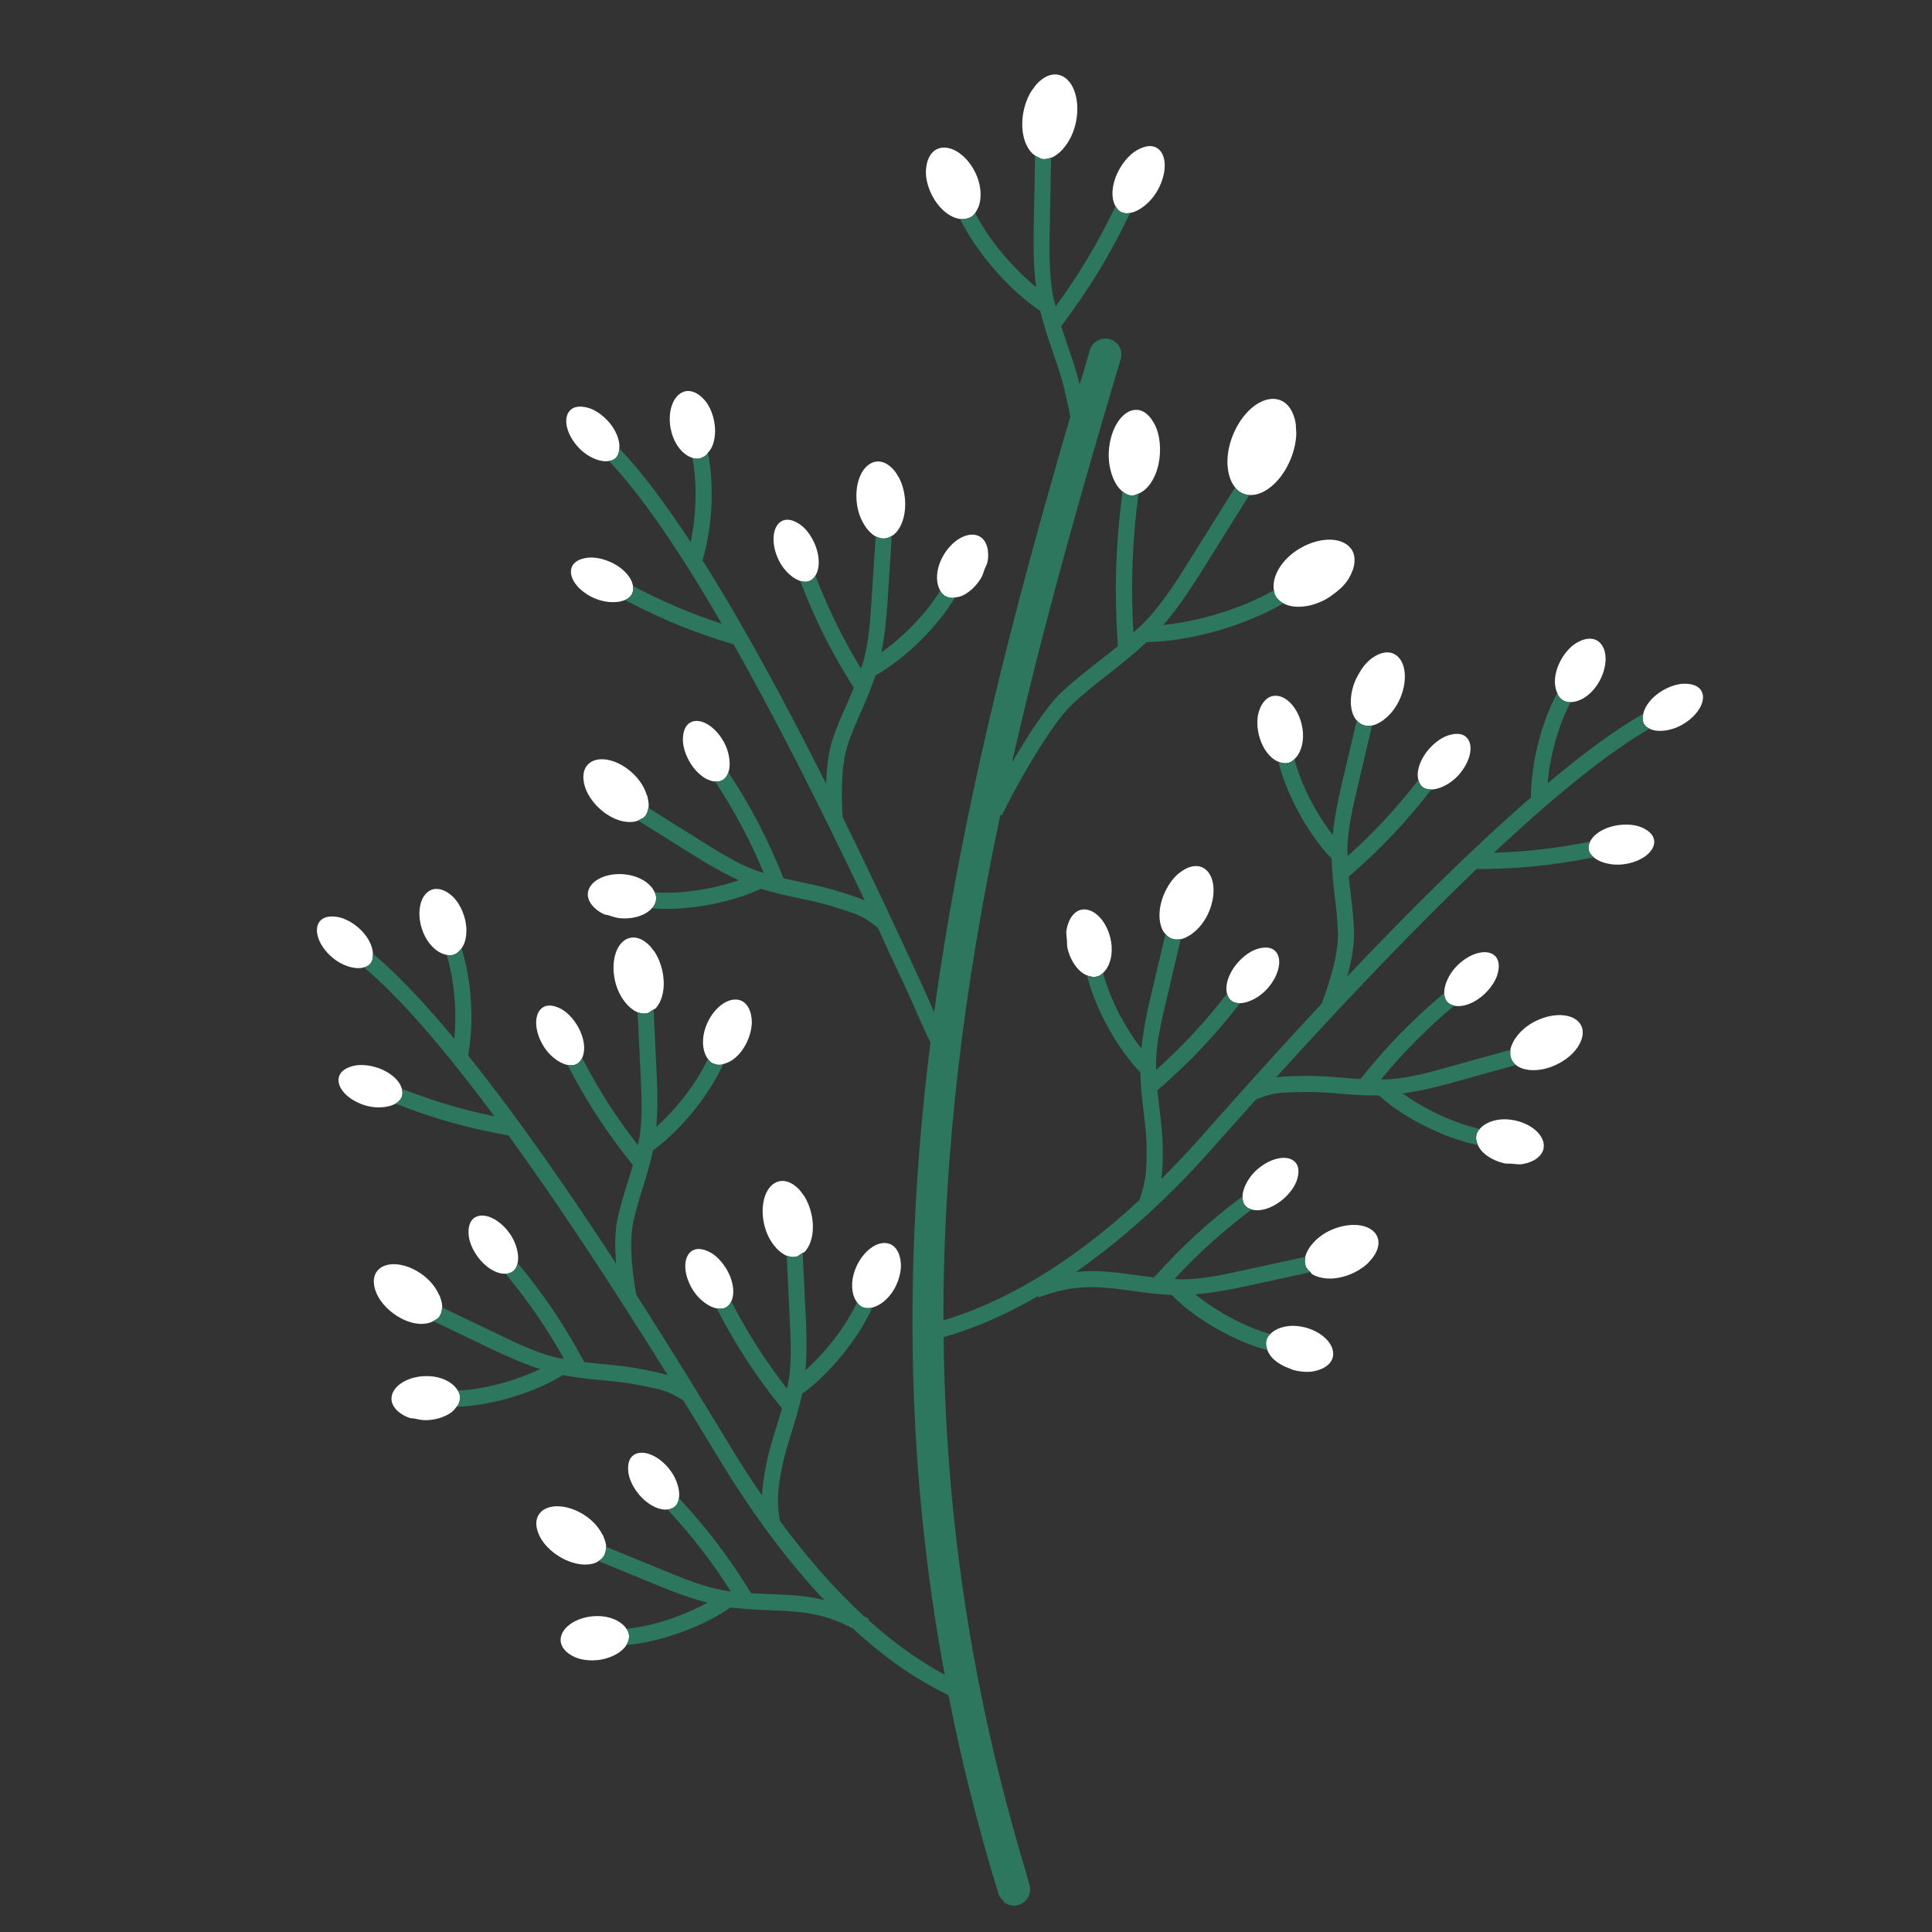 <svg xmlns="http://www.w3.org/2000/svg" xmlns:xlink="http://www.w3.org/1999/xlink" id="Calque_1" x="0px" y="0px" width="500px" height="500px" viewBox="0 0 500 500" xml:space="preserve">
<rect x="0" y="0" width="500" height="500" fill="#333333" stroke="none"/>
<g>
	<path fill="#FFFFFF" d="M353.772,327.144c0.002-0.003,0.008-0.006,0.008-0.006c0.243-0.215,0.415-0.453,0.63-0.68   c0.012-0.011,0.017-0.022,0.028-0.033c-0.222,0.238-0.403,0.486-0.661,0.713C353.777,327.138,353.774,327.141,353.772,327.144z"></path>
	<path fill="#FFFFFF" d="M184.45,275.192c0.166,0.083,0.348,0.104,0.52,0.16C184.792,275.306,184.615,275.272,184.45,275.192   L184.45,275.192z"></path>
	<path fill="#FFFFFF" d="M404.803,181.41c0.006,0.002,0.018,0.002,0.018,0.002c0.188,0.093,0.384,0.138,0.58,0.186   c-0.199-0.048-0.398-0.093-0.586-0.186C404.814,181.413,404.809,181.413,404.803,181.41z"></path>
	<polygon fill="#FFFFFF" points="251.176,56.226 251.179,56.221 251.174,56.228  "></polygon>
	<polygon fill="#FFFFFF" points="117.264,247.118 117.27,247.12 117.264,247.118  "></polygon>
	<path fill="#FFFFFF" d="M303.142,242.882c0,0,0.003-0.001,0.009,0c-0.006-0.001-0.012-0.001-0.012-0.001L303.142,242.882z"></path>
	<path fill="#FFFFFF" d="M352.649,187.58c0.003,0.002,0.009,0,0.009,0c0.393,0.16,0.805,0.239,1.228,0.262   c-0.423-0.026-0.835-0.104-1.23-0.264C352.655,187.579,352.652,187.583,352.649,187.58z"></path>
	<path fill="#FFFFFF" d="M354.496,187.802c0.279-0.021,0.562-0.021,0.844-0.091c-0.285,0.072-0.564,0.071-0.847,0.091   C354.496,187.802,354.496,187.802,354.496,187.802z"></path>
	<polygon fill="#FFFFFF" points="119.053,361.465 119.047,361.457 119.053,361.465  "></polygon>
	<polygon fill="#FFFFFF" points="162.783,423.086 162.778,423.078 162.78,423.086  "></polygon>
	<polygon fill="#FFFFFF" points="162.783,423.086 162.778,423.078 162.783,423.086  "></polygon>
	<path fill="#FFFFFF" d="M204.794,325.28c0.415,0.053,0.835,0.045,1.25-0.044c0,0,0.006,0,0.008,0   c0.467-0.1,0.815-0.453,1.216-0.702c0.158-0.1,0.329-0.157,0.476-0.276c0.157-0.13,0.373-0.146,0.52-0.299   c0.622-0.652,1.123-1.509,1.479-2.51c0.177-0.503,0.321-1.039,0.426-1.605c0.31-1.7,0.276-3.663-0.177-5.687   c-0.395-1.767-1.062-3.361-1.896-4.683c-0.171-0.271-0.376-0.47-0.559-0.719c-0.251-0.326-0.489-0.688-0.76-0.971   c-0.456-0.473-0.942-0.87-1.438-1.196c-0.014-0.009-0.024-0.022-0.036-0.033v0.003c-1.161-0.761-2.408-1.109-3.616-0.849   c-3.381,0.727-5.142,5.688-3.937,11.079c0.583,2.62,1.792,4.771,3.24,6.285c-0.042-0.027-0.083-0.049-0.127-0.077   c0.1,0.105,0.205,0.177,0.304,0.276c0.215,0.216,0.428,0.42,0.658,0.603c0.481,0.398,0.976,0.741,1.487,0.979   c0.022,0.009,0.044,0.033,0.066,0.045c0.077,0.033,0.155,0.066,0.232,0.094c0.188,0.069,0.376,0.089,0.564,0.138   C204.38,325.187,204.584,325.259,204.794,325.28z"></path>
	<path fill="#FFFFFF" d="M223.03,338.185c0.006,0.002,0.008,0.011,0.011,0.011c0.008,0.006,0.014,0,0.025,0.006   c0.835,0.403,1.764,0.426,2.714,0.182c0.802-0.204,1.614-0.586,2.405-1.152c1.438-1.031,2.795-2.573,3.74-4.594   c0.683-1.457,1.081-2.953,1.203-4.346c0.083-0.971-0.008-1.86-0.183-2.689c-0.039-0.186-0.077-0.359-0.133-0.537   c-0.099-0.348-0.227-0.68-0.37-0.992c-0.088-0.19-0.199-0.356-0.307-0.527c-0.074-0.122-0.146-0.249-0.229-0.359   c-0.047-0.059-0.077-0.133-0.121-0.188c0.011,0.022,0.011,0.056,0.022,0.077c-0.337-0.417-0.735-0.773-1.213-1.009   c-2.823-1.385-6.798,1.104-8.885,5.557c-1.41,3.016-1.501,6.073-0.6,8.221v0.003c0.174,0.409,0.395,0.763,0.625,1.105   c0.022,0.033,0.039,0.077,0.064,0.11C222.132,337.532,222.524,337.933,223.03,338.185z"></path>
	<path fill="#FFFFFF" d="M187.999,338.286c0.558-0.343,0.951-0.876,1.249-1.489c0.99-2.057,0.572-5.385-1.31-8.486   c-0.802-1.321-1.764-2.438-2.781-3.281c-0.818-0.678-1.664-1.125-2.496-1.43c-1.286-0.473-2.535-0.522-3.524,0.083   c-2.411,1.477-2.383,5.943,0.066,9.974c1.037,1.711,2.355,2.966,3.698,3.851c0.868,0.572,1.747,0.938,2.582,1.103   C186.404,338.792,187.272,338.731,187.999,338.286z"></path>
	<path fill="#FFFFFF" d="M166.197,262.28c0.423,0.05,0.84,0.041,1.255-0.047c0.003,0,0.005,0.003,0.005,0.003v-0.003l0,0h0.003   c0.464-0.1,0.815-0.454,1.216-0.702c0.155-0.1,0.326-0.155,0.473-0.276c0.163-0.128,0.373-0.144,0.522-0.299   c0.622-0.652,1.122-1.51,1.476-2.51c0.177-0.503,0.321-1.04,0.426-1.606c0.312-1.7,0.276-3.661-0.174-5.684   c-0.396-1.769-1.064-3.366-1.899-4.687c-0.168-0.268-0.374-0.468-0.559-0.713c-0.249-0.332-0.486-0.691-0.757-0.973   c-0.448-0.466-0.929-0.855-1.415-1.18c-0.022-0.014-0.039-0.038-0.061-0.05l0.003,0.002c-1.164-0.76-2.408-1.108-3.616-0.849   c-3.381,0.725-5.145,5.685-3.939,11.077c0.586,2.623,1.797,4.778,3.246,6.293c-0.042-0.033-0.086-0.053-0.127-0.083   c0.1,0.11,0.208,0.183,0.31,0.284c0.21,0.208,0.415,0.407,0.63,0.584c0.487,0.396,0.981,0.74,1.493,0.979   c0.03,0.017,0.056,0.044,0.08,0.055c0.081,0.033,0.152,0.066,0.229,0.095c0.194,0.071,0.393,0.094,0.589,0.144   S165.998,262.258,166.197,262.28z"></path>
	<path fill="#FFFFFF" d="M184.444,275.187l0.006,0.006l0,0c0.166,0.08,0.343,0.113,0.52,0.16c0.122,0.033,0.235,0.083,0.354,0.11   c0.083,0.017,0.155,0.061,0.232,0.072c0.384,0.055,0.78,0.055,1.178,0c0.155-0.022,0.31-0.145,0.464-0.178   c1.465-0.34,2.98-1.266,4.265-2.78c0.71-0.841,1.352-1.83,1.872-2.941c0.683-1.462,1.078-2.955,1.2-4.351h0.005   c0.08-0.968-0.011-1.857-0.185-2.688c-0.039-0.185-0.08-0.359-0.13-0.536c-0.103-0.348-0.227-0.68-0.374-0.989   c-0.085-0.193-0.202-0.359-0.307-0.533c-0.077-0.125-0.149-0.246-0.232-0.357c-0.044-0.061-0.072-0.133-0.121-0.188   c0.011,0.022,0.011,0.055,0.022,0.077c-0.337-0.42-0.73-0.773-1.211-1.012c-2.822-1.382-6.8,1.105-8.887,5.557   c-1.407,3.016-1.498,6.075-0.597,8.221h-0.003l0.003,0.003c0.174,0.409,0.392,0.766,0.625,1.108   c0.022,0.033,0.039,0.077,0.063,0.11C183.537,274.528,183.93,274.935,184.444,275.187z"></path>
	<path fill="#FFFFFF" d="M149.41,275.283c0.553-0.34,0.945-0.871,1.244-1.49c0.992-2.054,0.575-5.385-1.311-8.486   c-0.802-1.324-1.764-2.438-2.781-3.281c-0.818-0.677-1.664-1.125-2.493-1.429c-1.289-0.47-2.538-0.52-3.522,0.083   c-2.413,1.476-2.383,5.943,0.061,9.974c1.039,1.708,2.358,2.963,3.698,3.848c0.868,0.572,1.747,0.935,2.579,1.105   C147.807,275.789,148.677,275.729,149.41,275.283z"></path>
	<path fill="#FFFFFF" d="M156.282,402.691c0.409-0.675,0.558-1.449,0.553-2.265c0-0.044,0.033-0.08,0.03-0.124   c0-0.086-0.002-0.163-0.008-0.249c-0.055-0.696-0.282-1.421-0.58-2.15c-0.122-0.29-0.216-0.577-0.371-0.868   c0.022,0.083,0.033,0.163,0.055,0.243c-0.926-1.907-2.538-3.806-4.843-5.263c-4.666-2.938-9.913-2.925-11.721,0.03   c-0.647,1.056-0.738,2.347-0.415,3.701l0.003,0.003c0.285,1.191,0.887,2.433,1.805,3.613c0.965,1.232,2.242,2.394,3.771,3.355   c1.167,0.735,2.366,1.288,3.544,1.653c2.35,0.729,4.6,0.724,6.236-0.017c0.205-0.094,0.37-0.232,0.553-0.349   C155.452,403.664,155.941,403.244,156.282,402.691L156.282,402.691z"></path>
	<polygon fill="#FFFFFF" points="162.783,423.086 162.778,423.078 162.783,423.086  "></polygon>
	<path fill="#FFFFFF" d="M162.783,423.089v-0.003h-0.003c0,0-0.002-0.006-0.002-0.008c-0.066-0.567-0.315-1.07-0.647-1.546   c-0.022-0.033-0.055-0.063-0.08-0.094c-0.246-0.335-0.506-0.663-0.832-0.962h-0.003h0.003c-1.714-1.57-4.622-2.505-7.922-2.179   c-4.882,0.487-8.544,3.42-8.188,6.552c0.061,0.53,0.266,1.022,0.547,1.487c-0.017-0.02-0.047-0.033-0.066-0.05   c0.036,0.063,0.097,0.116,0.136,0.177c0.075,0.116,0.168,0.227,0.257,0.337c0.127,0.158,0.246,0.321,0.398,0.471   c0.243,0.237,0.514,0.47,0.807,0.68c0.149,0.11,0.299,0.207,0.462,0.304c0.721,0.445,1.529,0.829,2.463,1.073   c1.352,0.348,2.886,0.47,4.484,0.309c1.142-0.11,2.194-0.381,3.167-0.734c0.47-0.169,0.907-0.371,1.327-0.586   c0.039-0.02,0.072-0.042,0.11-0.062c0.249-0.133,0.5-0.263,0.73-0.409c0.939-0.603,1.686-1.324,2.184-2.111   c0.522-0.824,0.774-1.72,0.669-2.643C162.783,423.092,162.783,423.092,162.783,423.089z"></path>
	<path fill="#FFFFFF" d="M175.72,387.709c0.122-0.852,0.061-1.811-0.188-2.825c-0.384-1.564-1.123-3.234-2.383-4.782   c-2.969-3.663-7.157-5.181-9.349-3.392c-0.896,0.732-1.266,1.93-1.25,3.306c0.006,0.888,0.144,1.839,0.509,2.834   c0.454,1.246,1.178,2.526,2.153,3.731c2.286,2.813,5.271,4.32,7.536,4.069c0.677-0.075,1.307-0.271,1.816-0.684   C175.223,389.428,175.587,388.638,175.72,387.709z"></path>
	<path fill="#FFFFFF" d="M113.723,340.725c0.448-0.646,0.641-1.415,0.68-2.23c0.003-0.045,0.036-0.078,0.039-0.122   c0.005-0.083,0.005-0.163,0.002-0.246c-0.014-0.699-0.196-1.435-0.456-2.187c-0.102-0.293-0.183-0.586-0.321-0.885   c0.022,0.089,0.025,0.166,0.039,0.249c-0.813-1.96-2.311-3.947-4.534-5.534c-4.489-3.201-9.725-3.488-11.698-0.636   c-0.708,1.018-0.868,2.303-0.619,3.677c0,0,0,0,0,0.006c0.11,0.6,0.298,1.219,0.564,1.841c0.263,0.622,0.608,1.246,1.034,1.86   c0.89,1.285,2.095,2.518,3.569,3.568c1.122,0.802,2.292,1.421,3.444,1.853c0.655,0.245,1.302,0.42,1.929,0.536   c0.097,0.017,0.188,0.011,0.285,0.027c0.531,0.08,1.05,0.133,1.542,0.122c0.047,0,0.088-0.012,0.136-0.017   c1.047-0.039,2.007-0.26,2.806-0.694c0.055-0.024,0.091-0.074,0.144-0.104C112.827,341.501,113.377,341.222,113.723,340.725z"></path>
	<path fill="#FFFFFF" d="M118.937,362.623c0.011-0.041,0.005-0.089,0.014-0.13c0.075-0.337,0.122-0.677,0.103-1.028   c0,0-0.006-0.006-0.006-0.008c-0.033-0.57-0.254-1.093-0.558-1.584c-0.02-0.033-0.053-0.066-0.072-0.1   c-0.227-0.346-0.47-0.686-0.776-1.001l-0.003-0.006l0,0c-1.62-1.664-4.467-2.764-7.781-2.626c-4.901,0.208-8.721,2.931-8.542,6.076   c0.031,0.536,0.208,1.039,0.462,1.515c-0.02-0.017-0.047-0.03-0.066-0.05c0.033,0.066,0.094,0.122,0.127,0.188   c0.069,0.116,0.155,0.227,0.232,0.34c0.122,0.168,0.232,0.34,0.376,0.5c0.229,0.255,0.486,0.498,0.769,0.728   c0.141,0.113,0.282,0.218,0.437,0.328c0.7,0.481,1.479,0.912,2.405,1.208c0.357,0.113,0.818,0.069,1.206,0.152   c1.039,0.222,2.079,0.465,3.248,0.415c1.202-0.05,2.335-0.26,3.364-0.581c1.067-0.337,2.026-0.793,2.814-1.354   c0.625-0.442,1.056-0.981,1.451-1.525c0.094-0.133,0.265-0.232,0.345-0.365C118.688,363.364,118.842,362.999,118.937,362.623z"></path>
	<path fill="#FFFFFF" d="M133.974,326.876c0.171-0.844,0.163-1.806-0.028-2.837c-0.293-1.584-0.934-3.292-2.106-4.914   c-2.756-3.823-6.85-5.576-9.136-3.917c-0.937,0.68-1.374,1.852-1.44,3.229c-0.039,0.89,0.044,1.844,0.349,2.863   c0.384,1.267,1.034,2.588,1.94,3.843c2.12,2.943,5.014,4.619,7.287,4.497c0.683-0.036,1.324-0.196,1.852-0.577   C133.38,328.559,133.786,327.796,133.974,326.876z"></path>
	<path fill="#FFFFFF" d="M104.037,283.712c0.199-0.62,0.149-1.277-0.03-1.936c-0.595-2.194-3.091-4.423-6.554-5.518   c-1.476-0.464-2.933-0.669-4.257-0.636c-1.064,0.03-1.996,0.252-2.825,0.569c-1.289,0.489-2.267,1.277-2.618,2.378   c-0.86,2.692,2.087,6.031,6.582,7.449c1.907,0.6,3.732,0.678,5.33,0.456c1.034-0.138,1.954-0.431,2.698-0.859   C103.174,285.148,103.777,284.524,104.037,283.712z"></path>
	<path fill="#FFFFFF" d="M96.518,246.821c-0.08-2.15-1.426-4.756-3.886-6.841c-1.184-1.001-2.447-1.751-3.682-2.229   c-0.99-0.384-1.932-0.538-2.82-0.565c-1.371-0.04-2.576,0.307-3.322,1.191c-1.825,2.16-0.393,6.381,3.204,9.429   c1.523,1.291,3.176,2.063,4.729,2.477c1.291,0.343,2.482,0.361,3.478,0.076c0.633-0.184,1.205-0.464,1.614-0.95   C96.408,248.727,96.557,247.808,96.518,246.821z"></path>
	<path fill="#FFFFFF" d="M117.264,247.118L117.264,247.118l0.005,0.001c0.003-0.001,0.003-0.004,0.003-0.003   c0.89-0.265,1.603-0.868,2.167-1.671c0.387-0.56,0.716-1.204,0.926-1.955c0.511-1.826,0.467-4.124-0.263-6.464   c-0.481-1.534-1.194-2.898-2.043-4.003c-0.589-0.767-1.258-1.358-1.949-1.849c-0.155-0.111-0.301-0.21-0.459-0.304   c-0.572-0.344-1.155-0.579-1.736-0.712c-0.055-0.012-0.111-0.032-0.163-0.042c-0.086-0.017-0.174-0.058-0.26-0.067   c0.042,0.017,0.08,0.054,0.119,0.072c-0.553-0.087-1.1-0.106-1.631,0.05c-3.024,0.894-4.29,5.412-2.831,10.091   c0.984,3.165,2.985,5.473,5.097,6.437v-0.001l0.006,0.001c0.4,0.184,0.807,0.296,1.208,0.391c0.039,0.01,0.08,0.031,0.116,0.038   c0.567,0.119,1.131,0.15,1.678-0.01H117.264z"></path>
	<path fill="#FFFFFF" d="M303.139,242.88c0,0,0.006,0,0.012,0.001c0.393,0.159,0.801,0.239,1.227,0.263   c0.194,0.012,0.393-0.026,0.592-0.04c0.205-0.014,0.409-0.003,0.614-0.042c0.085-0.015,0.165-0.032,0.248-0.053   c0.028-0.005,0.056-0.03,0.083-0.037c0.548-0.146,1.095-0.399,1.643-0.704c0.254-0.138,0.497-0.301,0.746-0.473   c0.116-0.08,0.234-0.134,0.348-0.221c-0.044,0.022-0.091,0.035-0.138,0.055c1.703-1.237,3.289-3.146,4.346-5.623   c2.167-5.099,1.343-10.284-1.85-11.585c-1.142-0.464-2.43-0.338-3.712,0.206c0,0,0,0,0.002-0.001c-0.002,0-0.005,0.003-0.005,0.003   c-0.003,0.001-0.003,0.001-0.003,0.003c-0.509,0.215-1.018,0.518-1.515,0.862c-0.605,0.42-1.2,0.912-1.759,1.519   c-1.066,1.155-2.012,2.609-2.728,4.282c-1.629,3.823-1.573,7.696-0.092,9.941c0.122,0.189,0.288,0.331,0.432,0.497   C302.059,242.224,302.542,242.639,303.139,242.88z"></path>
	<path fill="#FFFFFF" d="M284.049,252.684l0.003-0.001c0.003-0.003,0.008-0.007,0.014-0.009c0.545-0.158,1.001-0.487,1.415-0.891   c0.031-0.028,0.053-0.066,0.083-0.095c0.288-0.298,0.569-0.61,0.812-0.981l0.006-0.004l-0.003,0.001   c1.283-1.954,1.756-4.984,0.921-8.193c-1.238-4.745-4.699-7.883-7.729-7.01c-0.514,0.149-0.967,0.43-1.376,0.784   c0.014-0.022,0.022-0.05,0.036-0.071c-0.056,0.044-0.097,0.111-0.149,0.156c-0.108,0.1-0.202,0.213-0.302,0.323   c-0.135,0.151-0.276,0.291-0.397,0.464c-0.199,0.281-0.382,0.583-0.548,0.911c-0.083,0.166-0.154,0.33-0.227,0.507   c-0.285,0.689-0.497,1.453-0.613,2.283c-0.012,0.112-0.045,0.213-0.056,0.328c-0.011,0.107,0.011,0.229,0.017,0.341   c0.006,0.561,0.122,1.162,0.16,1.744c0.061,0.803-0.011,1.567,0.21,2.402c0.617,2.372,1.789,4.342,3.19,5.612   c0.572,0.52,1.188,0.889,1.813,1.15c0.893,0.374,1.808,0.497,2.692,0.249C284.029,252.684,284.038,252.687,284.049,252.684z"></path>
	<path fill="#FFFFFF" d="M320.919,259.624c0.856-0.02,1.791-0.243,2.753-0.655c1.481-0.639,3.013-1.644,4.346-3.146   c3.146-3.543,3.991-7.935,1.888-9.806c-0.859-0.765-2.098-0.933-3.45-0.69c-0.876,0.156-1.788,0.449-2.717,0.973   c-1.155,0.655-2.306,1.583-3.337,2.746c-2.418,2.728-3.441,5.927-2.844,8.124c0.183,0.657,0.47,1.248,0.956,1.683   C319.149,259.414,319.984,259.643,320.919,259.624z"></path>
	<path fill="#FFFFFF" d="M355.091,187.762c0.088-0.015,0.166-0.032,0.249-0.051c-0.282,0.071-0.564,0.071-0.844,0.091   C354.695,187.787,354.892,187.801,355.091,187.762z"></path>
	<path fill="#FFFFFF" d="M352.649,187.58c0.003,0.002,0.006-0.001,0.006-0.001c0.396,0.16,0.808,0.238,1.23,0.264   c0,0,0,0.001,0.003,0.001c0.024,0.001,0.049,0.015,0.074,0.017c0.177,0.007,0.356-0.045,0.533-0.058c0,0,0,0-0.003,0   c0.282-0.021,0.562-0.019,0.847-0.091c0.027-0.007,0.055-0.032,0.088-0.039c0.545-0.145,1.095-0.398,1.643-0.704   c0.251-0.138,0.491-0.3,0.74-0.47c0.119-0.082,0.238-0.135,0.354-0.224c-0.049,0.022-0.094,0.034-0.141,0.055   c1.703-1.237,3.287-3.147,4.343-5.624c2.173-5.097,1.346-10.285-1.847-11.583c-1.142-0.465-2.427-0.337-3.715,0.208l0.005-0.004   l-0.011,0.005c-1.128,0.481-2.256,1.275-3.272,2.381c-0.797,0.867-1.493,1.946-2.109,3.114c-0.207,0.39-0.439,0.75-0.616,1.168   c-0.542,1.274-0.898,2.554-1.078,3.777c-0.354,2.445,0,4.667,0.983,6.165c0.125,0.187,0.288,0.326,0.432,0.489   C351.563,186.918,352.05,187.335,352.649,187.58z"></path>
	<path fill="#FFFFFF" d="M333.557,197.383c0.009-0.001,0.012-0.007,0.017-0.01c0.548-0.16,1.007-0.489,1.421-0.893   c0.028-0.029,0.05-0.065,0.078-0.094c0.293-0.298,0.574-0.609,0.817-0.981v-0.002c1.283-1.955,1.753-4.983,0.918-8.193   c-1.238-4.744-4.693-7.884-7.724-7.009c-0.52,0.149-0.97,0.43-1.382,0.784c0.017-0.021,0.022-0.05,0.039-0.07   c-0.059,0.044-0.1,0.112-0.155,0.159c-0.102,0.098-0.199,0.21-0.299,0.318c-0.132,0.152-0.271,0.293-0.392,0.466   c-0.199,0.281-0.385,0.584-0.551,0.912c-0.085,0.166-0.154,0.329-0.229,0.507c-0.32,0.784-0.574,1.644-0.669,2.607l0.003,0.005   c-0.136,1.392-0.02,2.929,0.385,4.485c0.619,2.373,1.791,4.343,3.189,5.612c0.575,0.522,1.194,0.891,1.822,1.154   c0.896,0.375,1.818,0.5,2.709,0.245C333.557,197.382,333.557,197.383,333.557,197.383z"></path>
	<path fill="#FFFFFF" d="M370.433,204.322c0.854-0.018,1.791-0.239,2.75-0.654c1.484-0.637,3.011-1.645,4.349-3.146   c3.143-3.545,3.991-7.934,1.885-9.805c-0.859-0.766-2.098-0.934-3.449-0.691c-0.874,0.155-1.789,0.448-2.715,0.973   c-1.158,0.654-2.309,1.583-3.34,2.747c-2.421,2.727-3.441,5.929-2.841,8.124c0.177,0.657,0.467,1.25,0.95,1.681   C368.657,204.114,369.495,204.344,370.433,204.322z"></path>
	<path fill="#FFFFFF" d="M353.772,327.144c0.002-0.003,0.008-0.003,0.008-0.003c0.243-0.218,0.415-0.456,0.63-0.683   c-0.215,0.227-0.387,0.465-0.63,0.68C353.78,327.138,353.774,327.141,353.772,327.144z"></path>
	<path fill="#FFFFFF" d="M337.695,326.475c0.014,0.42,0.088,0.829,0.234,1.222c0.006,0.012-0.002,0.022,0,0.03   c0.238,0.617,0.73,1.07,1.23,1.513c0.152,0.138,0.202,0.343,0.376,0.464c0.495,0.338,1.092,0.581,1.733,0.779   c1.271,0.393,2.77,0.525,4.4,0.315c1.222-0.154,2.507-0.486,3.79-1.006c1.678-0.686,3.143-1.606,4.312-2.648   c0.002-0.003,0.005-0.006,0.005-0.006c0.258-0.227,0.439-0.475,0.661-0.713c0.763-0.812,1.393-1.658,1.78-2.523v-0.003   c0.569-1.277,0.724-2.565,0.276-3.718c-1.238-3.221-6.399-4.144-11.527-2.06c-2.49,1.012-4.423,2.562-5.688,4.246   c0.021-0.047,0.033-0.094,0.055-0.139c-0.088,0.111-0.144,0.232-0.227,0.346c-0.177,0.246-0.343,0.489-0.486,0.738   c-0.315,0.545-0.575,1.092-0.729,1.637c-0.012,0.027-0.033,0.052-0.042,0.08c-0.02,0.085-0.041,0.163-0.055,0.246   c-0.042,0.198-0.031,0.393-0.05,0.589C337.726,326.068,337.687,326.275,337.695,326.475z"></path>
	<path fill="#FFFFFF" d="M355.129,325.679c-0.198,0.257-0.461,0.497-0.69,0.746c-0.012,0.011-0.017,0.022-0.028,0.033   C354.654,326.198,354.922,325.947,355.129,325.679z"></path>
	<path fill="#FFFFFF" d="M327.808,346.659c-0.003,0.003-0.006,0.006-0.009,0.012c-0.273,0.897-0.163,1.835,0.207,2.753   c0.255,0.625,0.604,1.238,1.106,1.813c1.1,1.266,2.819,2.3,4.826,2.99c0.254,0.089,0.453,0.232,0.713,0.308   c1.548,0.434,3.08,0.577,4.473,0.473c0,0,0.003-0.006,0.009-0.006c0.965-0.077,1.821-0.315,2.612-0.622   c0.177-0.069,0.343-0.138,0.508-0.218c0.332-0.161,0.636-0.338,0.921-0.534c0.174-0.118,0.318-0.257,0.473-0.39   c0.11-0.094,0.221-0.186,0.32-0.287c0.05-0.056,0.116-0.094,0.163-0.149c-0.019,0.014-0.052,0.022-0.074,0.033   c0.365-0.403,0.652-0.852,0.812-1.366c0.926-3.018-2.145-6.54-6.855-7.866c-3.189-0.896-6.22-0.479-8.193,0.769   c-0.003,0-0.005,0-0.005,0.002c-0.376,0.235-0.691,0.515-0.99,0.799c-0.033,0.028-0.071,0.05-0.1,0.08   C328.311,345.659,327.979,346.112,327.808,346.659z"></path>
	<path fill="#FFFFFF" d="M322.273,312.034c0.42,0.495,1.006,0.796,1.658,0.989c2.182,0.642,5.396-0.326,8.16-2.697   c1.184-1.012,2.129-2.15,2.803-3.295c0.542-0.921,0.849-1.83,1.021-2.704c0.268-1.349,0.121-2.593-0.628-3.466   c-1.824-2.143-6.222-1.377-9.818,1.708c-1.523,1.311-2.555,2.822-3.218,4.296c-0.429,0.953-0.652,1.88-0.686,2.73   C321.527,310.541,321.721,311.388,322.273,312.034z"></path>
	<path fill="#FFFFFF" d="M390.844,272.911c0.039,0.423,0.136,0.832,0.31,1.222l0.003,0.003l0.003,0.006   c0.265,0.58,0.657,1.072,1.152,1.476c1.134,0.93,2.816,1.374,4.735,1.336c0.038,0,0.083-0.003,0.124-0.003   c0.611-0.02,1.235-0.069,1.888-0.188c1.211-0.227,2.478-0.633,3.727-1.227c1.643-0.78,3.055-1.783,4.169-2.892   c1.062-1.062,1.813-2.22,2.247-3.367l0.003-0.006c0.492-1.307,0.569-2.604,0.063-3.726c-1.421-3.146-6.632-3.771-11.629-1.398   c-2.433,1.149-4.274,2.808-5.443,4.561c0.02-0.047,0.03-0.094,0.047-0.141c-0.08,0.118-0.13,0.24-0.204,0.356   c-0.16,0.26-0.315,0.511-0.448,0.769c-0.282,0.561-0.509,1.119-0.636,1.669c-0.005,0.03-0.027,0.056-0.033,0.089   c-0.017,0.083-0.033,0.16-0.041,0.246c-0.03,0.201-0.012,0.398-0.017,0.6C390.854,272.5,390.824,272.71,390.844,272.911z"></path>
	<path fill="#FFFFFF" d="M382.122,293.604c-0.003,0.006-0.008,0.009-0.008,0.015c0,0.005,0,0.005,0,0.005   c-0.222,0.907-0.059,1.836,0.359,2.726c0.287,0.608,0.675,1.205,1.211,1.753c0.66,0.677,1.492,1.288,2.46,1.797   c0.965,0.508,2.067,0.917,3.262,1.18c0.619,0.136,1.166,0.036,1.77,0.086c0.458,0.039,0.932,0.097,1.393,0.133   c0.459,0.039,0.907,0.05,1.327-0.006c0.121-0.017,0.227-0.055,0.343-0.077c0.818-0.144,1.564-0.384,2.239-0.693   c0.174-0.081,0.331-0.158,0.497-0.246c0.318-0.178,0.614-0.376,0.888-0.586c0.169-0.128,0.307-0.274,0.45-0.415   c0.105-0.105,0.21-0.205,0.305-0.31c0.044-0.056,0.11-0.1,0.154-0.158c-0.02,0.015-0.05,0.025-0.072,0.039   c0.338-0.426,0.604-0.887,0.73-1.412c0.755-3.063-2.51-6.402-7.292-7.458c-3.234-0.714-6.239-0.122-8.139,1.235v-0.003h-0.005   c-0.359,0.26-0.658,0.556-0.945,0.857c-0.028,0.03-0.066,0.055-0.095,0.088C382.567,292.582,382.261,293.055,382.122,293.604z"></path>
	<path fill="#FFFFFF" d="M376.342,260.26c2.212,0.514,5.369-0.636,7.995-3.161c1.119-1.078,2.001-2.266,2.609-3.448   c0.489-0.948,0.746-1.875,0.868-2.755c0.188-1.363-0.028-2.596-0.824-3.426c-1.949-2.033-6.297-1.017-9.708,2.268   c-1.448,1.394-2.394,2.962-2.975,4.471c-0.376,0.979-0.559,1.926-0.544,2.782c0.017,0.938,0.276,1.766,0.862,2.376   C375.076,259.837,375.679,260.104,376.342,260.26z"></path>
	<path fill="#FFFFFF" d="M412.446,221.876c0.655,0.546,1.484,1,2.475,1.319c1.531,0.492,3.339,0.734,5.326,0.473   c4.686-0.618,8.196-3.391,7.843-6.189c-0.145-1.144-0.963-2.087-2.14-2.793c-0.758-0.455-1.637-0.836-2.676-1.046   c-1.3-0.266-2.771-0.316-4.307-0.115c-3.605,0.476-6.469,2.228-7.458,4.286c-0.299,0.616-0.468,1.258-0.388,1.904   C411.23,220.559,411.725,221.273,412.446,221.876z"></path>
	<path fill="#FFFFFF" d="M425.478,187.382c0.317,0.549,0.82,0.922,1.412,1.21c0.929,0.458,2.104,0.646,3.438,0.532   c1.606-0.137,3.37-0.611,5.105-1.617c4.1-2.373,6.283-6.279,4.879-8.723c-0.571-0.998-1.691-1.549-3.051-1.748   c-0.877-0.129-1.83-0.138-2.875,0.067c-1.305,0.256-2.688,0.775-4.03,1.555c-2.804,1.625-4.605,3.954-5.081,6.054   C425.06,185.682,425.038,186.611,425.478,187.382z"></path>
	<path fill="#FFFFFF" d="M404.803,181.41c0.006,0.002,0.012,0,0.018,0.002C404.82,181.413,404.809,181.413,404.803,181.41   c0.006,0.002,0.012,0.002,0.012,0.002c0.188,0.093,0.387,0.137,0.586,0.186c0.072,0.017,0.141,0.055,0.216,0.066   c0.271,0.047,0.558,0.059,0.846,0.049c0.041-0.001,0.086-0.015,0.127-0.017c0.415-0.024,0.829-0.064,1.261-0.174v-0.001   l0.003,0.001c2.258-0.582,4.646-2.506,6.197-5.448c2.291-4.353,1.871-9.019-0.938-10.421c-0.48-0.239-1.003-0.337-1.542-0.353   c0.021-0.007,0.05-0.023,0.074-0.029c-0.074-0.006-0.151,0.017-0.224,0.018c-0.139,0-0.276,0.018-0.415,0.032   c-0.207,0.021-0.409,0.03-0.619,0.079c-0.337,0.072-0.677,0.173-1.017,0.303c-0.172,0.066-0.335,0.14-0.509,0.221   c-0.763,0.362-1.531,0.828-2.25,1.479l-0.003,0.001c-1.037,0.941-1.99,2.159-2.742,3.585c-0.575,1.088-0.976,2.196-1.219,3.266   c-0.432,1.941-0.252,3.7,0.364,5.071c0.063,0.144,0.062,0.343,0.139,0.476C403.548,180.506,404.102,181.061,404.803,181.41z"></path>
	<path fill="#FFFFFF" d="M227.754,139.256c0.415,0.097,0.832,0.137,1.255,0.095l0.008,0.003v-0.001l0.002,0.001   c0.017-0.001,0.03-0.011,0.047-0.015c0.628-0.069,1.197-0.321,1.736-0.659c0.185-0.116,0.378-0.205,0.556-0.349   c0.343-0.289,0.663-0.633,0.956-1.022c0.879-1.172,1.507-2.77,1.786-4.604c0.188-1.222,0.221-2.547,0.072-3.921   c-0.194-1.805-0.677-3.466-1.36-4.875c-0.149-0.315-0.354-0.564-0.525-0.854c-0.196-0.327-0.373-0.683-0.594-0.97   c-0.401-0.525-0.838-0.979-1.302-1.363c-0.005-0.007-0.017-0.018-0.025-0.026l0.003,0.002c-1.07-0.886-2.267-1.372-3.494-1.249   c-3.439,0.341-5.75,5.072-5.152,10.57c0.287,2.672,1.244,4.948,2.515,6.616c-0.039-0.033-0.083-0.06-0.119-0.093   c0.085,0.118,0.185,0.202,0.273,0.314c0.188,0.233,0.371,0.458,0.575,0.662c0.431,0.448,0.887,0.846,1.366,1.14   c0.027,0.015,0.044,0.043,0.072,0.058c0.072,0.042,0.138,0.082,0.215,0.119c0.183,0.094,0.382,0.14,0.572,0.212   C227.381,139.118,227.566,139.212,227.754,139.256z"></path>
	<path fill="#FFFFFF" d="M244.439,154.15c0.658,0.421,1.421,0.612,2.229,0.596c0.157-0.003,0.326-0.106,0.486-0.125   c0.669-0.078,1.343-0.198,2.034-0.528c1.708-0.818,3.411-2.375,4.696-4.472c0.468-0.764,0.639-1.545,0.932-2.326   c0.238-0.626,0.625-1.251,0.75-1.86c0.193-0.954,0.201-1.851,0.121-2.695c-0.02-0.188-0.039-0.365-0.069-0.546   c-0.063-0.359-0.149-0.702-0.26-1.026c-0.066-0.206-0.16-0.385-0.249-0.573c-0.061-0.127-0.115-0.254-0.185-0.372   c-0.036-0.063-0.059-0.141-0.1-0.202c0.008,0.025,0.008,0.057,0.014,0.082c-0.29-0.456-0.642-0.854-1.092-1.143   c-2.648-1.696-6.877,0.331-9.448,4.524c-1.736,2.839-2.17,5.871-1.512,8.107l-0.005-0.003l0.003,0.004   c0.124,0.426,0.307,0.804,0.497,1.173c0.02,0.036,0.028,0.08,0.047,0.118c0.282,0.503,0.625,0.944,1.1,1.25   C244.434,154.139,244.434,154.146,244.439,154.15z"></path>
	<path fill="#FFFFFF" d="M209.629,150.297c0.589-0.275,1.042-0.76,1.401-1.341c1.219-1.932,1.175-5.288-0.348-8.584   c-0.647-1.406-1.476-2.621-2.394-3.574c-0.735-0.767-1.526-1.307-2.313-1.701c-1.228-0.617-2.463-0.806-3.508-0.315   c-2.56,1.194-3.035,5.639-1.056,9.923c0.837,1.818,2.007,3.213,3.24,4.243c0.802,0.667,1.631,1.126,2.438,1.386   C207.984,150.622,208.853,150.658,209.629,150.297z"></path>
	<path fill="#FFFFFF" d="M166.855,211.35c0.517-0.594,0.793-1.333,0.926-2.139c0.005-0.046,0.044-0.075,0.049-0.121   c0.011-0.083,0.025-0.16,0.033-0.245c0.064-0.695-0.033-1.45-0.21-2.224c-0.066-0.304-0.116-0.604-0.215-0.914   c0.008,0.085,0.005,0.166,0.011,0.251c-0.591-2.042-1.857-4.188-3.887-6.012c-4.097-3.69-9.266-4.564-11.543-1.952   c-0.815,0.933-1.122,2.193-1.028,3.585l-0.002-0.004l0.002,0.008c0.083,1.223,0.464,2.547,1.169,3.865   c0.741,1.376,1.802,2.738,3.148,3.95c0.426,0.384,0.868,0.734,1.313,1.056c0.119,0.084,0.238,0.151,0.357,0.231   c0.332,0.225,0.666,0.443,1,0.631c0.119,0.065,0.232,0.114,0.351,0.173c0.348,0.183,0.694,0.354,1.042,0.496   c0.083,0.033,0.16,0.057,0.243,0.087c0.39,0.149,0.774,0.276,1.156,0.376c0.039,0.008,0.072,0.014,0.105,0.023   c1.586,0.391,3.085,0.37,4.301-0.116c0.16-0.065,0.282-0.18,0.428-0.258C166.037,211.867,166.529,211.722,166.855,211.35z"></path>
	<path fill="#FFFFFF" d="M169.821,232.571c0-0.007-0.006-0.014-0.006-0.022c0.028-0.565-0.127-1.102-0.37-1.621   c-0.017-0.039-0.05-0.072-0.066-0.11c-0.188-0.369-0.387-0.737-0.658-1.085c0-0.001,0-0.004,0-0.004l-0.002,0.001   c-1.424-1.838-4.127-3.253-7.433-3.487c-4.887-0.344-8.99,1.93-9.164,5.08c-0.031,0.536,0.085,1.056,0.288,1.559   c-0.017-0.022-0.042-0.038-0.058-0.058c0.025,0.068,0.077,0.128,0.102,0.195c0.058,0.128,0.13,0.253,0.202,0.38   c0.097,0.177,0.186,0.357,0.31,0.528c0.199,0.279,0.426,0.551,0.68,0.811c0.13,0.131,0.26,0.25,0.398,0.375   c0.639,0.557,1.369,1.074,2.25,1.472c0.367,0.166,0.856,0.175,1.255,0.307c0.989,0.324,1.968,0.679,3.109,0.76   c1.222,0.087,2.397,0.008,3.469-0.206c0.487-0.095,0.951-0.224,1.385-0.378c1.335-0.455,2.424-1.148,3.182-1.999   c0.1-0.111,0.224-0.209,0.31-0.325C169.489,234.091,169.777,233.357,169.821,232.571z"></path>
	<path fill="#FFFFFF" d="M186.998,201.885c0.741-0.418,1.233-1.137,1.521-2.03c0.266-0.817,0.365-1.776,0.29-2.821   c-0.113-1.609-0.561-3.378-1.54-5.122c-2.308-4.113-6.178-6.318-8.635-4.922c-1.006,0.569-1.57,1.688-1.792,3.049   c-0.138,0.878-0.163,1.837,0.025,2.883c0.24,1.305,0.738,2.691,1.496,4.042c1.774,3.165,4.461,5.155,6.733,5.289   C185.776,202.293,186.435,202.208,186.998,201.885z"></path>
	<path fill="#FFFFFF" d="M163.814,151.645c-0.346-2.253-2.574-4.744-5.891-6.22c-1.413-0.629-2.836-0.995-4.158-1.111   c-1.059-0.091-2.012,0.022-2.869,0.246c-1.333,0.344-2.394,1.013-2.864,2.069c-1.156,2.583,1.396,6.231,5.7,8.148   c1.83,0.814,3.629,1.093,5.241,1.057c1.045-0.026,1.99-0.214,2.781-0.554c0.857-0.373,1.526-0.93,1.872-1.707   C163.895,152.978,163.917,152.317,163.814,151.645z"></path>
	<path fill="#FFFFFF" d="M160.295,116.045c0.16-2.146-0.885-4.886-3.096-7.238c-1.056-1.124-2.23-2.014-3.4-2.627   c-0.94-0.494-1.863-0.755-2.737-0.879c-1.36-0.195-2.593,0.016-3.436,0.809c-2.054,1.945-1.103,6.304,2.125,9.737   c1.368,1.456,2.919,2.408,4.417,2.994c1.244,0.487,2.427,0.639,3.45,0.466c0.647-0.112,1.244-0.325,1.706-0.762   C159.975,117.93,160.224,117.032,160.295,116.045z"></path>
	<path fill="#FFFFFF" d="M180.867,118.678c0.776-0.137,1.471-0.51,2.057-1.071c0.11-0.107,0.171-0.297,0.276-0.417   c0.442-0.508,0.862-1.056,1.152-1.766c0.716-1.758,0.926-4.051,0.462-6.459c-0.307-1.58-0.862-3.014-1.581-4.21   c-0.498-0.829-1.1-1.493-1.725-2.058c-0.144-0.127-0.276-0.242-0.42-0.354c-0.288-0.223-0.586-0.415-0.888-0.579   c-0.185-0.105-0.375-0.171-0.566-0.249c-0.13-0.053-0.26-0.111-0.39-0.149c-0.075-0.022-0.141-0.065-0.213-0.082   c0.022,0.012,0.044,0.037,0.066,0.05c-0.52-0.137-1.05-0.192-1.581-0.098c-3.102,0.548-4.865,4.898-3.942,9.715   c0.625,3.258,2.35,5.777,4.346,6.972c0,0,0,0-0.005,0c0.002,0.001,0.005,0.001,0.005,0.001c0.381,0.229,0.769,0.384,1.155,0.524   c0.042,0.014,0.078,0.04,0.116,0.053c0.547,0.182,1.1,0.272,1.659,0.175C180.856,118.676,180.861,118.681,180.867,118.678z"></path>
	<path fill="#FFFFFF" d="M320.189,126.774c0.428,0.381,0.9,0.696,1.432,0.923c0.008,0.003,0.017,0.014,0.027,0.017   c0.515,0.219,1.051,0.346,1.604,0.39c0.027,0.001,0.055-0.004,0.083-0.003c1.222,0.08,2.504-0.24,3.771-0.91   c0.42-0.224,0.84-0.483,1.255-0.782c0.561-0.402,1.111-0.869,1.639-1.398c0.528-0.527,1.04-1.115,1.523-1.755   c0.481-0.64,0.938-1.335,1.357-2.078c0.42-0.742,0.799-1.531,1.142-2.362c0.89-2.184,1.365-4.381,1.457-6.412   c0.024-0.5-0.053-0.948-0.075-1.425c-0.027-0.452-0.005-0.929-0.071-1.354c-0.133-0.836-0.349-1.613-0.631-2.329   c-0.011-0.025-0.011-0.057-0.021-0.079v0.006c-0.669-1.675-1.73-2.972-3.204-3.594c-4.119-1.734-9.655,2.251-12.373,8.9   c-1.755,4.311-1.85,8.625-0.603,11.63c0.077,0.198,0.163,0.391,0.252,0.579c0.077,0.156,0.163,0.307,0.251,0.456   c0.19,0.334,0.401,0.643,0.628,0.928c0.008,0.008,0.014,0.019,0.021,0.027c0.169,0.201,0.321,0.422,0.515,0.596   C320.175,126.753,320.181,126.765,320.189,126.774z"></path>
	<path fill="#FFFFFF" d="M330.062,154.164c0.006,0.01,0.015,0.015,0.02,0.025c0.225,0.401,0.515,0.749,0.838,1.067   c0.033,0.033,0.072,0.063,0.105,0.095c0.331,0.307,0.701,0.572,1.116,0.796c0.923,0.5,2.023,0.795,3.245,0.868   c0.056,0.002,0.11,0.002,0.166,0.005c0.509,0.022,1.034,0.007,1.576-0.043c0.144-0.014,0.278-0.023,0.42-0.042   c0.616-0.077,1.241-0.185,1.88-0.356c1.373-0.366,2.786-0.948,4.162-1.751c0.498-0.291,0.918-0.636,1.366-0.961   c1.194-0.852,2.283-1.774,3.123-2.786c0.808-0.969,1.371-1.992,1.797-3.006c0.1-0.227,0.183-0.441,0.26-0.666   c0.152-0.451,0.263-0.898,0.338-1.339c0.05-0.267,0.055-0.522,0.068-0.785c0.009-0.189,0.025-0.38,0.02-0.566   c-0.005-0.093,0.022-0.192,0.012-0.284c-0.006,0.032-0.028,0.065-0.033,0.098c-0.05-0.701-0.205-1.374-0.542-1.982   c-1.963-3.573-8.017-3.87-13.523-0.664c-3.726,2.169-6.087,5.37-6.72,8.33l-0.003,0.006c-0.116,0.561-0.148,1.103-0.154,1.641   c-0.006,0.311,0.041,0.603,0.089,0.898c0.068,0.477,0.138,0.956,0.37,1.385C330.062,154.153,330.061,154.16,330.062,154.164z"></path>
	<path fill="#FFFFFF" d="M294.645,127.747c2.866-1.146,5.208-5.124,5.531-10.207c0.133-2.007-0.066-3.911-0.517-5.567   c-0.362-1.331-0.932-2.436-1.587-3.378c-1.015-1.461-2.3-2.441-3.793-2.528c-3.646-0.216-6.924,4.572-7.316,10.693   c-0.166,2.597,0.304,4.915,1.072,6.857c0.613,1.553,1.474,2.778,2.482,3.593c0.707,0.571,1.479,0.973,2.344,1.025   C293.48,128.272,294.062,127.981,294.645,127.747z"></path>
	<path fill="#FFFFFF" d="M269.569,41.134c0.009,0.003,0.017-0.005,0.028-0.004c0.818,0.137,1.636-0.017,2.44-0.329   c0.157-0.061,0.32-0.08,0.479-0.158c0.03-0.015,0.055-0.049,0.088-0.066c0.559-0.288,1.095-0.691,1.62-1.15   c0.238-0.206,0.459-0.436,0.683-0.675c0.108-0.116,0.227-0.203,0.332-0.328c-0.044,0.036-0.091,0.061-0.139,0.094   c1.557-1.737,2.825-4.175,3.393-7.104c1.158-6.024-0.954-11.438-4.719-12.093c-1.35-0.235-2.712,0.206-3.979,1.097v-0.003   c-0.017,0.013-0.032,0.032-0.05,0.046c-0.536,0.384-1.056,0.842-1.542,1.382c-0.232,0.261-0.432,0.598-0.652,0.894   c-0.252,0.343-0.525,0.644-0.752,1.031c-0.882,1.498-1.57,3.295-1.946,5.271c-0.133,0.67-0.213,1.325-0.26,1.969   c-0.017,0.241-0.011,0.467-0.021,0.704c-0.012,0.384-0.022,0.767-0.006,1.138c0.011,0.316,0.05,0.618,0.08,0.924   c0.027,0.254,0.053,0.51,0.094,0.756c0.059,0.366,0.139,0.711,0.225,1.054c0.038,0.149,0.077,0.296,0.121,0.441   c0.116,0.394,0.249,0.769,0.403,1.128c0.022,0.057,0.05,0.112,0.075,0.167c0.572,1.27,1.349,2.297,2.319,2.941   c0.343,0.226,0.696,0.419,1.078,0.55C269.18,40.889,269.338,41.094,269.569,41.134z"></path>
	<path fill="#FFFFFF" d="M248.719,56.696c0.431,0.035,0.86,0.018,1.271-0.057c0.138-0.025,0.26-0.1,0.398-0.138   c0.265-0.077,0.536-0.14,0.785-0.273c0-0.001,0.005-0.006,0.005-0.007c0.487-0.262,0.879-0.636,1.205-1.083   c0.078-0.102,0.128-0.235,0.196-0.347c0.246-0.389,0.479-0.792,0.655-1.25c0,0,0-0.001,0-0.003c0.929-2.416,0.73-5.804-0.926-9.076   c-2.452-4.843-6.936-7.424-10.018-5.767c-0.522,0.282-0.948,0.694-1.313,1.175c0.014-0.027,0.017-0.062,0.025-0.087   c-0.05,0.062-0.08,0.146-0.127,0.211c-0.091,0.127-0.163,0.265-0.243,0.402c-0.113,0.199-0.232,0.388-0.323,0.606   c-0.152,0.35-0.282,0.722-0.382,1.116c-0.052,0.196-0.091,0.388-0.127,0.596c-0.166,0.923-0.238,1.914-0.116,2.979v0.007   c0.183,1.537,0.669,3.173,1.471,4.76c1.228,2.42,2.963,4.276,4.777,5.32c0.837,0.482,1.691,0.77,2.521,0.88   c0.066,0.008,0.132,0.038,0.199,0.044C248.677,56.708,248.694,56.692,248.719,56.696z"></path>
	<path fill="#FFFFFF" d="M292.482,55.115c1.009-0.184,2.07-0.667,3.115-1.408c1.46-1.041,2.881-2.488,3.973-4.427   c2.579-4.573,2.466-9.52-0.252-11.049c-1.111-0.623-2.49-0.516-3.902,0.066c-0.91,0.373-1.83,0.904-2.715,1.689   c-1.101,0.98-2.129,2.257-2.975,3.757c-2.051,3.638-2.327,7.432-1.018,9.635c0.341,0.565,0.714,1.102,1.27,1.414   C290.717,55.208,291.579,55.281,292.482,55.115z"></path>
</g>
<path fill="#2C775D" d="M266.413,487.742c-0.362-1.169-0.625-2.311-0.974-3.478c-14.542-48.259-20.779-93.886-21.227-138.202  c8.597-2.466,16.779-6.173,24.489-10.665l0.124,0.365c5.062-1.808,9.142-2.814,15.023-2.62c3.271,0.104,6.632,0.58,9.877,1.039  c3.096,0.434,6.286,0.796,9.501,0.953c1.725,1.723,3.671,3.439,5.885,5.04c5.758,4.16,12.746,7.609,18.894,9.249  c-0.37-0.918-0.48-1.855-0.207-2.753c0.003-0.006,0.006-0.009,0.009-0.012c0.171-0.547,0.503-1,0.917-1.407  c-6.413-1.791-13.81-5.769-19.377-10.288c4.494-0.373,8.917-1.175,13.191-2.106l16.621-3.618c-0.5-0.442-0.992-0.896-1.23-1.513  c-0.002-0.008,0.006-0.019,0-0.03c-0.146-0.393-0.221-0.802-0.234-1.222c-0.009-0.199,0.03-0.406,0.05-0.61  c0.019-0.196,0.008-0.391,0.05-0.589l-16.113,3.505c-5.131,1.116-10.436,2.272-15.679,2.333c-0.686,0.006-1.371-0.083-2.054-0.11  c6.228-6.712,12.425-12.312,19.982-17.979c-0.652-0.193-1.238-0.494-1.658-0.989c-0.553-0.646-0.746-1.493-0.708-2.438  c-8.735,6.541-15.685,12.921-22.913,21.009c-1.429-0.171-2.85-0.349-4.323-0.553c-3.355-0.473-6.825-0.962-10.324-1.078  c-2.016-0.066-3.82,0.039-5.557,0.216c13.673-9.543,25.423-20.915,34.271-30.833l2.925-3.289c3.174-3.577,6.297-7.071,9.365-10.479  c4.307-1.791,6.187-1.85,10.543-1.927l1.902-0.039c3.275-0.077,6.661,0.205,9.935,0.476c3.102,0.257,6.286,0.435,9.492,0.409  c1.103,0.989,2.259,1.963,3.555,2.902c6.41,4.63,14.85,8.456,22.037,9.94c-0.418-0.89-0.581-1.818-0.359-2.726c0,0,0,0,0-0.005  c0-0.006,0.005-0.009,0.008-0.015c0.139-0.55,0.445-1.022,0.832-1.451c-6.501-1.421-14.119-4.976-19.933-9.166  c4.476-0.63,8.843-1.681,13.056-2.858l16.234-4.512c-0.495-0.403-0.888-0.896-1.152-1.476l-0.003-0.006l-0.003-0.003  c-0.174-0.39-0.271-0.799-0.31-1.222c-0.02-0.201,0.011-0.411,0.02-0.616c0.005-0.201-0.014-0.398,0.017-0.6l-15.897,4.42  c-5.053,1.404-10.272,2.858-15.519,3.218c-0.686,0.044-1.374-0.006-2.062,0.008c5.854-7.067,11.727-13.011,18.94-19.081  c-0.663-0.155-1.266-0.423-1.716-0.894c-0.586-0.61-0.846-1.438-0.862-2.376c-8.329,7.001-14.902,13.763-21.675,22.26  c-1.427-0.091-2.853-0.186-4.335-0.31c-3.383-0.282-6.88-0.572-10.382-0.486l-1.869,0.038c-2.013,0.039-3.621,0.095-5.241,0.305  c19.544-21.528,36.887-39.55,51.88-53.886c10.576-0.011,19.814-0.927,30.305-3.035c-0.722-0.603-1.216-1.317-1.324-2.162  c-0.08-0.646,0.089-1.288,0.388-1.904c-8.642,1.732-16.437,2.622-24.862,2.859c16.393-15.349,29.854-26.093,40.242-32.077  c-0.592-0.289-1.095-0.662-1.412-1.21c-0.439-0.771-0.418-1.7-0.202-2.669c-7.375,4.192-15.842,10.523-24.748,18.003  c0.61-7.129,2.839-15.16,5.935-21.003c-0.288,0.01-0.575-0.002-0.846-0.049c-0.075-0.011-0.144-0.05-0.216-0.066  c-0.196-0.047-0.393-0.093-0.58-0.186c-0.006-0.002-0.012,0-0.018-0.002c-0.701-0.35-1.255-0.904-1.652-1.607  c-0.077-0.133-0.075-0.332-0.139-0.476c-4.113,7.52-6.806,18.348-6.8,27.033c-15.784,13.698-32.674,30.647-47.531,46.33  c1.152-4.311,1.788-8.081,1.744-11.12c-0.056-3.508-0.476-6.999-0.891-10.375c-0.183-1.476-0.326-2.898-0.476-4.327  c8.199-7.086,14.695-13.927,21.374-22.547c-0.938,0.022-1.775-0.208-2.411-0.771c-0.483-0.431-0.773-1.024-0.95-1.681  c-5.794,7.468-11.5,13.57-18.311,19.691c-0.012-0.687-0.089-1.376-0.066-2.065c0.149-5.23,1.398-10.528,2.604-15.65l3.793-16.084  c-0.199,0.039-0.396,0.025-0.595,0.04c-0.177,0.013-0.356,0.065-0.533,0.058c-0.025-0.001-0.05-0.015-0.074-0.017  c-0.003,0-0.003-0.001-0.003-0.001c-0.423-0.023-0.835-0.102-1.228-0.262c0,0-0.006,0.002-0.009,0  c-0.6-0.245-1.086-0.662-1.512-1.153l-3.892,16.478c-1.007,4.27-1.886,8.687-2.339,13.173c-4.412-5.663-8.249-13.148-9.913-19.597  c-0.414,0.403-0.873,0.732-1.421,0.893c-0.005,0.003-0.008,0.008-0.017,0.01c0,0,0-0.001-0.002,0  c-0.891,0.256-1.813,0.13-2.709-0.245c2.111,8.572,7.698,18.77,13.776,25.079c0.103,3.216,0.401,6.406,0.78,9.506  c0.397,3.268,0.812,6.644,0.856,9.928c0.063,4.369-1.357,10.459-4.186,18.071c-12.588,13.496-23.206,25.451-29.538,32.586  l-2.911,3.278c-2.731,3.06-5.821,6.283-9.075,9.531c0.346-2.477,0.406-5.037,0.362-8.246c-0.05-3.505-0.473-6.993-0.888-10.363  c-0.18-1.481-0.329-2.908-0.473-4.34c8.21-7.099,14.7-13.938,21.368-22.545c-0.935,0.019-1.77-0.21-2.405-0.771  c-0.486-0.435-0.773-1.025-0.956-1.683c-5.783,7.457-11.483,13.563-18.306,19.691c-0.014-0.686-0.091-1.373-0.071-2.062  c0.152-5.267,1.401-10.549,2.609-15.657l3.793-16.08c-0.205,0.039-0.409,0.028-0.614,0.042c-0.199,0.014-0.397,0.052-0.592,0.04  c-0.426-0.023-0.834-0.104-1.227-0.263c-0.006-0.001-0.009,0-0.009,0l-0.003-0.001c-0.597-0.242-1.08-0.656-1.509-1.146  l-3.893,16.468c-1.006,4.262-1.885,8.674-2.344,13.18c-4.412-5.661-8.249-13.146-9.913-19.6c-0.414,0.403-0.87,0.732-1.415,0.891  c-0.006,0.002-0.011,0.006-0.014,0.009l-0.003,0.001c-0.011,0.003-0.02,0-0.027,0.003c-0.885,0.248-1.8,0.125-2.692-0.249  c2.117,8.579,7.706,18.779,13.782,25.085c0.1,3.215,0.401,6.41,0.779,9.512c0.398,3.268,0.808,6.64,0.857,9.918  c0.08,5.462-0.127,8.741-1.891,13.667c-13.844,12.837-31.278,25.26-50.694,31.098c-0.066-44.433,5.595-87.609,14.731-130.807  l0.387,0.177c3.188-6.936,12.641-23.444,17.915-28.523c3.093-2.979,6.599-5.698,9.979-8.33c3.239-2.513,6.49-5.18,9.566-8.058  c11.171-0.137,25.569-4.248,35.399-10.029c-0.415-0.224-0.785-0.489-1.116-0.796c-0.033-0.032-0.072-0.062-0.105-0.095  c-0.323-0.318-0.613-0.666-0.838-1.067c-0.005-0.01-0.014-0.015-0.02-0.025c-0.002-0.004,0-0.011-0.005-0.017  c-0.232-0.429-0.302-0.908-0.37-1.385c-7.898,4.547-19.096,8.038-28.616,8.991c4.163-4.804,7.585-10.166,10.863-15.411l11.4-18.242  c-0.028-0.001-0.056,0.004-0.083,0.003c-0.553-0.044-1.089-0.171-1.604-0.39c-0.011-0.002-0.02-0.014-0.027-0.017  c-0.531-0.227-1.004-0.542-1.432-0.923c-0.009-0.01-0.015-0.021-0.022-0.029c-0.193-0.174-0.346-0.395-0.515-0.596l-11.247,17.996  c-3.636,5.817-7.395,11.831-12.13,16.805c-0.918,0.966-1.966,1.829-2.961,2.737c-0.686-12.338-0.298-23.455,1.33-35.94  c-0.583,0.234-1.164,0.525-1.783,0.489c-0.865-0.052-1.637-0.455-2.344-1.025c-1.809,13.874-2.173,26.019-1.191,39.998  c-1.557,1.265-3.127,2.521-4.686,3.732c-3.478,2.702-7.065,5.488-10.327,8.626c-3.439,3.315-8.32,10.773-12.412,17.793  c7.829-34.457,17.57-69.028,28.141-104.399c0.66-2.202-0.569-4.525-2.792-5.176c-2.2-0.648-4.522,0.617-5.183,2.827  c-0.891,2.979-1.75,5.956-2.629,8.936c-0.874-3.577-2.062-7.063-3.237-10.435c-0.55-1.588-1.059-3.131-1.562-4.677  c7.22-9.574,12.644-18.474,17.843-29.319c-0.903,0.166-1.766,0.093-2.504-0.323c-0.556-0.312-0.929-0.849-1.27-1.414  c-4.588,9.556-9.409,17.593-15.49,25.94c-0.222-0.897-0.509-1.779-0.681-2.689c-1.066-5.721-0.956-11.758-0.846-17.593l0.346-18.233  c-0.805,0.312-1.622,0.466-2.44,0.329c-0.012-0.001-0.02,0.007-0.028,0.004c-0.231-0.04-0.39-0.246-0.607-0.32  c-0.382-0.131-0.735-0.325-1.078-0.55l-0.352,18.714c-0.097,5.017-0.03,10.172,0.6,15.293c-6.233-5.086-12.325-12.395-15.748-19.133  c-0.326,0.446-0.718,0.821-1.205,1.083c0,0.001-0.003,0.005-0.003,0.005c-0.002,0.001-0.002,0-0.002,0.001  c-0.249,0.134-0.52,0.196-0.785,0.273c-0.139,0.039-0.26,0.113-0.398,0.138c-0.412,0.075-0.84,0.091-1.271,0.057  c-0.025-0.004-0.042,0.013-0.066,0.011c-0.066-0.007-0.133-0.036-0.199-0.044c4.075,8.228,11.753,17.314,19.341,22.797  c0.47,0.341,0.939,0.648,1.41,0.961c0.859,3.447,1.932,6.823,3.065,10.084c1.202,3.444,2.44,7.009,3.265,10.565l0.48,2.033  c0.454,1.909,0.764,3.353,0.968,4.761c-14.896,50.941-28.065,101.88-35.22,154.077c-0.193-0.448-0.398-0.885-0.594-1.338  c-0.788-1.825-1.589-3.677-2.496-5.62l-1.869-4.048c-3.972-8.613-10.634-23.032-18.73-39.483  c-0.487-8.091-0.066-14.333,1.269-18.502c1.003-3.131,2.386-6.246,3.724-9.258c1.263-2.862,2.482-5.834,3.521-8.886  c7.685-4.335,16.044-12.551,20.566-20.183c-0.16,0.018-0.329,0.122-0.486,0.125c-0.808,0.017-1.57-0.174-2.229-0.596  c-0.005-0.004-0.005-0.011-0.011-0.016c-0.476-0.307-0.818-0.748-1.1-1.25c-3.478,5.707-9.343,11.788-15.22,15.959  c0.879-4.445,1.327-8.919,1.609-13.287l1.086-16.877c-0.539,0.338-1.108,0.59-1.736,0.659c-0.017,0.004-0.03,0.014-0.047,0.015  l-0.002-0.001v0.001l-0.008-0.003c-0.423,0.042-0.84,0.001-1.255-0.095c-0.188-0.044-0.373-0.138-0.561-0.208  c-0.19-0.072-0.39-0.118-0.572-0.212l-1.062,16.475c-0.337,5.23-0.683,10.64-2.073,15.736c-0.185,0.663-0.458,1.299-0.669,1.953  c-4.746-7.8-8.425-15.262-11.787-24.044c-0.359,0.581-0.812,1.066-1.401,1.341c-0.777,0.361-1.645,0.325-2.541,0.037  c3.87,10.145,8.094,18.537,13.888,27.665c-0.556,1.33-1.117,2.654-1.719,4.017c-1.379,3.112-2.803,6.332-3.875,9.68  c-0.935,2.898-1.426,6.692-1.581,11.148c-9.645-19.223-20.871-40.242-31.988-57.834c2.538-8.315,3.124-19.45,1.388-27.821  c-0.105,0.121-0.166,0.31-0.276,0.417c-0.586,0.562-1.28,0.935-2.057,1.071c-0.006,0.003-0.011-0.001-0.017-0.003  c-0.559,0.097-1.111,0.007-1.659-0.175c1.26,6.473,1.045,14.798-0.448,21.795c-6.35-9.686-12.608-18.149-18.449-24.25  c-0.072,0.987-0.321,1.885-0.97,2.499c-0.462,0.437-1.059,0.65-1.706,0.762c8.196,8.663,17.948,22.768,29.171,42.115  c-8.011-2.618-15.217-5.677-22.977-9.776c0.102,0.673,0.08,1.333-0.188,1.928c-0.346,0.777-1.015,1.334-1.872,1.707  c9.41,4.981,17.984,8.47,28.113,11.478c10.167,17.972,21.511,40.137,33.939,66.289c-1.487-0.655-3.002-1.161-4.915-1.764  l-1.789-0.568c-3.331-1.072-6.764-1.786-10.087-2.475c-1.454-0.299-2.847-0.614-4.246-0.933  c-3.997-10.045-8.317-18.381-14.252-27.451c-0.288,0.893-0.779,1.612-1.521,2.03c-0.563,0.324-1.222,0.408-1.902,0.368  c5.139,7.865,9.023,15.217,12.561,23.639c-0.652-0.206-1.327-0.355-1.968-0.593c-4.909-1.82-9.492-4.694-13.921-7.473l-13.938-8.735  c-0.005,0.046-0.044,0.075-0.049,0.121c-0.133,0.806-0.409,1.545-0.926,2.139c-0.326,0.372-0.818,0.517-1.25,0.75  c-0.146,0.079-0.268,0.193-0.428,0.258l14.363,9.004c3.699,2.319,7.58,4.567,11.676,6.434c-6.8,2.37-15.131,3.614-21.771,3.132  c0.243,0.52,0.398,1.056,0.37,1.621c0,0.008,0.006,0.016,0.006,0.022c-0.044,0.786-0.332,1.52-0.818,2.171  c-0.086,0.116-0.21,0.214-0.31,0.325c8.796,0.736,20.268-1.299,28.229-5.043c3.068,0.932,6.181,1.667,9.233,2.303  c3.212,0.662,6.54,1.353,9.653,2.356l1.813,0.578c4.146,1.308,5.927,1.882,9.526,4.821c1.935,4.113,3.892,8.316,5.877,12.621  l1.877,4.054c0.887,1.911,1.672,3.73,2.446,5.519c1.089,2.519,2.214,4.973,3.461,7.483c-6.596,52.762-6.872,106.872,3.682,163.658  c-7.029-3.823-13.644-8.644-19.764-14.173l0.16-0.284c-0.442-0.255-0.868-0.462-1.305-0.699  c-8.177-7.558-15.463-16.149-21.75-24.686c-0.89-5.307-0.486-8.574,0.608-14.02c0.647-3.229,1.669-6.479,2.659-9.623  c0.94-2.982,1.819-6.073,2.51-9.219c7.151-5.164,14.529-14.253,18.172-22.33c-0.951,0.244-1.879,0.222-2.714-0.182  c-0.011-0.006-0.017,0-0.025-0.006c-0.003,0-0.005-0.009-0.011-0.011c-0.506-0.252-0.898-0.652-1.232-1.123  c-2.823,6.06-7.967,12.76-13.343,17.564c0.376-4.5,0.315-9,0.099-13.373l-0.81-16.995c-0.146,0.119-0.318,0.177-0.476,0.276  c-0.401,0.249-0.749,0.603-1.216,0.702c-0.002,0-0.008,0-0.008,0c-0.415,0.089-0.835,0.097-1.25,0.044  c-0.21-0.021-0.415-0.094-0.619-0.149c-0.188-0.049-0.376-0.068-0.564-0.138l0.788,16.48c0.257,5.247,0.517,10.673-0.296,15.855  c-0.108,0.681-0.307,1.347-0.448,2.019c-5.595-7.218-10.09-14.214-14.408-22.551c-0.298,0.613-0.691,1.146-1.249,1.489  c-0.727,0.445-1.595,0.506-2.516,0.323c4.984,9.629,10.117,17.493,16.906,25.913c-0.403,1.379-0.812,2.753-1.261,4.174  c-1.02,3.248-2.081,6.609-2.77,10.057c-0.642,3.185-1.045,5.732-1.155,8.259c-2.585-3.781-5.037-7.513-7.188-11.034l-2.277-3.754  c-4.921-8.116-13.175-21.711-23.076-37.157c-1.377-7.879-1.67-14.292-0.815-18.519c0.644-3.22,1.669-6.474,2.662-9.622  c0.94-2.979,1.819-6.07,2.51-9.222c7.151-5.163,14.534-14.258,18.178-22.347c-0.155,0.033-0.31,0.155-0.464,0.178  c-0.398,0.055-0.793,0.055-1.178,0c-0.077-0.012-0.149-0.056-0.232-0.072c-0.119-0.027-0.232-0.077-0.354-0.11  c-0.171-0.056-0.354-0.077-0.52-0.16l0,0l0,0l-0.006-0.006c-0.514-0.252-0.907-0.658-1.238-1.128  c-2.819,6.06-7.966,12.76-13.343,17.564c0.374-4.506,0.318-9.001,0.108-13.377l-0.821-16.991c-0.146,0.121-0.318,0.177-0.473,0.276  c-0.401,0.248-0.752,0.603-1.216,0.702h-0.003l0,0v0.003c0,0-0.002-0.003-0.005-0.003c-0.415,0.088-0.832,0.097-1.255,0.047  c-0.199-0.022-0.396-0.097-0.592-0.146s-0.395-0.072-0.589-0.144l0.791,16.48c0.254,5.241,0.514,10.661-0.295,15.855  c-0.108,0.68-0.307,1.349-0.445,2.018c-5.584-7.197-10.079-14.191-14.413-22.551c-0.299,0.619-0.691,1.15-1.244,1.49  c-0.732,0.445-1.603,0.506-2.524,0.323c5.001,9.653,10.14,17.515,16.912,25.912c-0.406,1.383-0.813,2.757-1.258,4.177  c-1.028,3.246-2.084,6.607-2.772,10.049c-0.6,2.988-0.667,6.811-0.324,11.25c-11.745-18.006-25.26-37.613-38.291-53.834  c1.592-8.522,0.929-19.604-1.714-27.714c-0.564,0.803-1.277,1.406-2.167,1.671c0-0.001,0,0.001-0.003,0.003l-0.005-0.001h-0.008  c-0.547,0.16-1.111,0.128-1.678,0.01c1.982,6.287,2.701,14.58,1.999,21.695c-7.397-8.901-14.567-16.603-21.058-22.002  c0.039,0.987-0.11,1.906-0.686,2.587c-0.409,0.485-0.981,0.766-1.614,0.95c9.125,7.685,20.403,20.588,33.724,38.54  c-8.254-1.697-15.759-3.926-23.936-7.121c0.18,0.658,0.229,1.315,0.03,1.936c-0.26,0.812-0.863,1.437-1.675,1.904  c9.916,3.89,18.83,6.388,29.235,8.229c12.13,16.707,25.89,37.45,41.188,62.024c-1.559-0.486-3.126-0.818-5.097-1.202l-1.835-0.362  c-3.428-0.694-6.922-1.015-10.3-1.324c-1.481-0.136-2.905-0.29-4.334-0.451c-5.089-9.52-10.319-17.307-17.244-25.654  c-0.188,0.92-0.594,1.683-1.283,2.187c-0.528,0.381-1.169,0.541-1.852,0.577c5.999,7.242,10.687,14.104,15.14,22.062  c-0.672-0.133-1.36-0.204-2.026-0.37c-5.098-1.261-9.971-3.594-14.681-5.854l-14.83-7.104c-0.003,0.044-0.036,0.077-0.039,0.122  c-0.039,0.815-0.232,1.584-0.68,2.23c-0.346,0.497-0.896,0.776-1.416,1.084c-0.053,0.03-0.088,0.08-0.144,0.104l15.297,7.331  c3.931,1.883,8.033,3.674,12.323,5.072c-6.494,3.118-14.64,5.291-21.296,5.557c0.304,0.491,0.525,1.014,0.558,1.584  c0,0.002,0.006,0.008,0.006,0.008l0,0c0.019,0.352-0.028,0.691-0.103,1.028c-0.008,0.041-0.003,0.089-0.014,0.13  c-0.094,0.376-0.249,0.741-0.454,1.092c-0.08,0.133-0.251,0.232-0.345,0.365c8.837-0.243,20.055-3.566,27.573-8.193  c3.157,0.583,6.336,0.962,9.438,1.249c3.273,0.299,6.651,0.608,9.863,1.255l1.863,0.371c4.271,0.829,6.109,1.21,10.012,3.715  c2.394,3.881,4.821,7.856,7.289,11.925l2.289,3.768c8.63,14.143,17.6,26.108,26.849,35.922c-1.316-0.323-2.689-0.605-4.202-0.821  c-3.466-0.494-6.979-0.616-10.372-0.729c-1.481-0.053-2.908-0.124-4.34-0.207c-5.623-9.205-11.289-16.686-18.681-24.624  c-0.132,0.929-0.497,1.719-1.155,2.258c-0.509,0.412-1.139,0.608-1.816,0.684c6.399,6.883,11.474,13.473,16.373,21.157  c-0.674-0.091-1.365-0.121-2.04-0.249c-5.152-0.967-10.156-3.019-14.999-5.009l-15.217-6.247c0.003,0.044-0.03,0.08-0.03,0.124  c0.005,0.815-0.144,1.59-0.553,2.265l0,0c-0.34,0.553-0.83,0.973-1.388,1.315l15.59,6.402c4.039,1.658,8.243,3.215,12.6,4.362  c-6.308,3.482-14.319,6.117-20.953,6.761c0.332,0.476,0.581,0.979,0.647,1.546c0,0.002,0.005,0.008,0.005,0.008l0,0l0,0v0.003  c0,0.003,0,0.003,0,0.003c0.105,0.923-0.146,1.818-0.669,2.643c8.796-0.764,19.753-4.702,26.968-9.733  c3.185,0.401,6.375,0.6,9.493,0.705c3.289,0.116,6.684,0.232,9.929,0.693c4.959,0.708,8.495,2.087,12.295,4.105  c3.613,3.319,7.259,6.347,10.946,9.012c4.522,3.267,9.114,5.932,13.741,8.21c3.336,16.928,7.58,34.077,12.967,51.52  c0.194,0.631,0.655,1.062,1.084,1.51c0.177,0.188,0.24,0.476,0.442,0.625c1.028,0.74,2.377,1,3.682,0.597  C265.86,492.284,267.093,489.942,266.413,487.742z"></path>
</svg>
